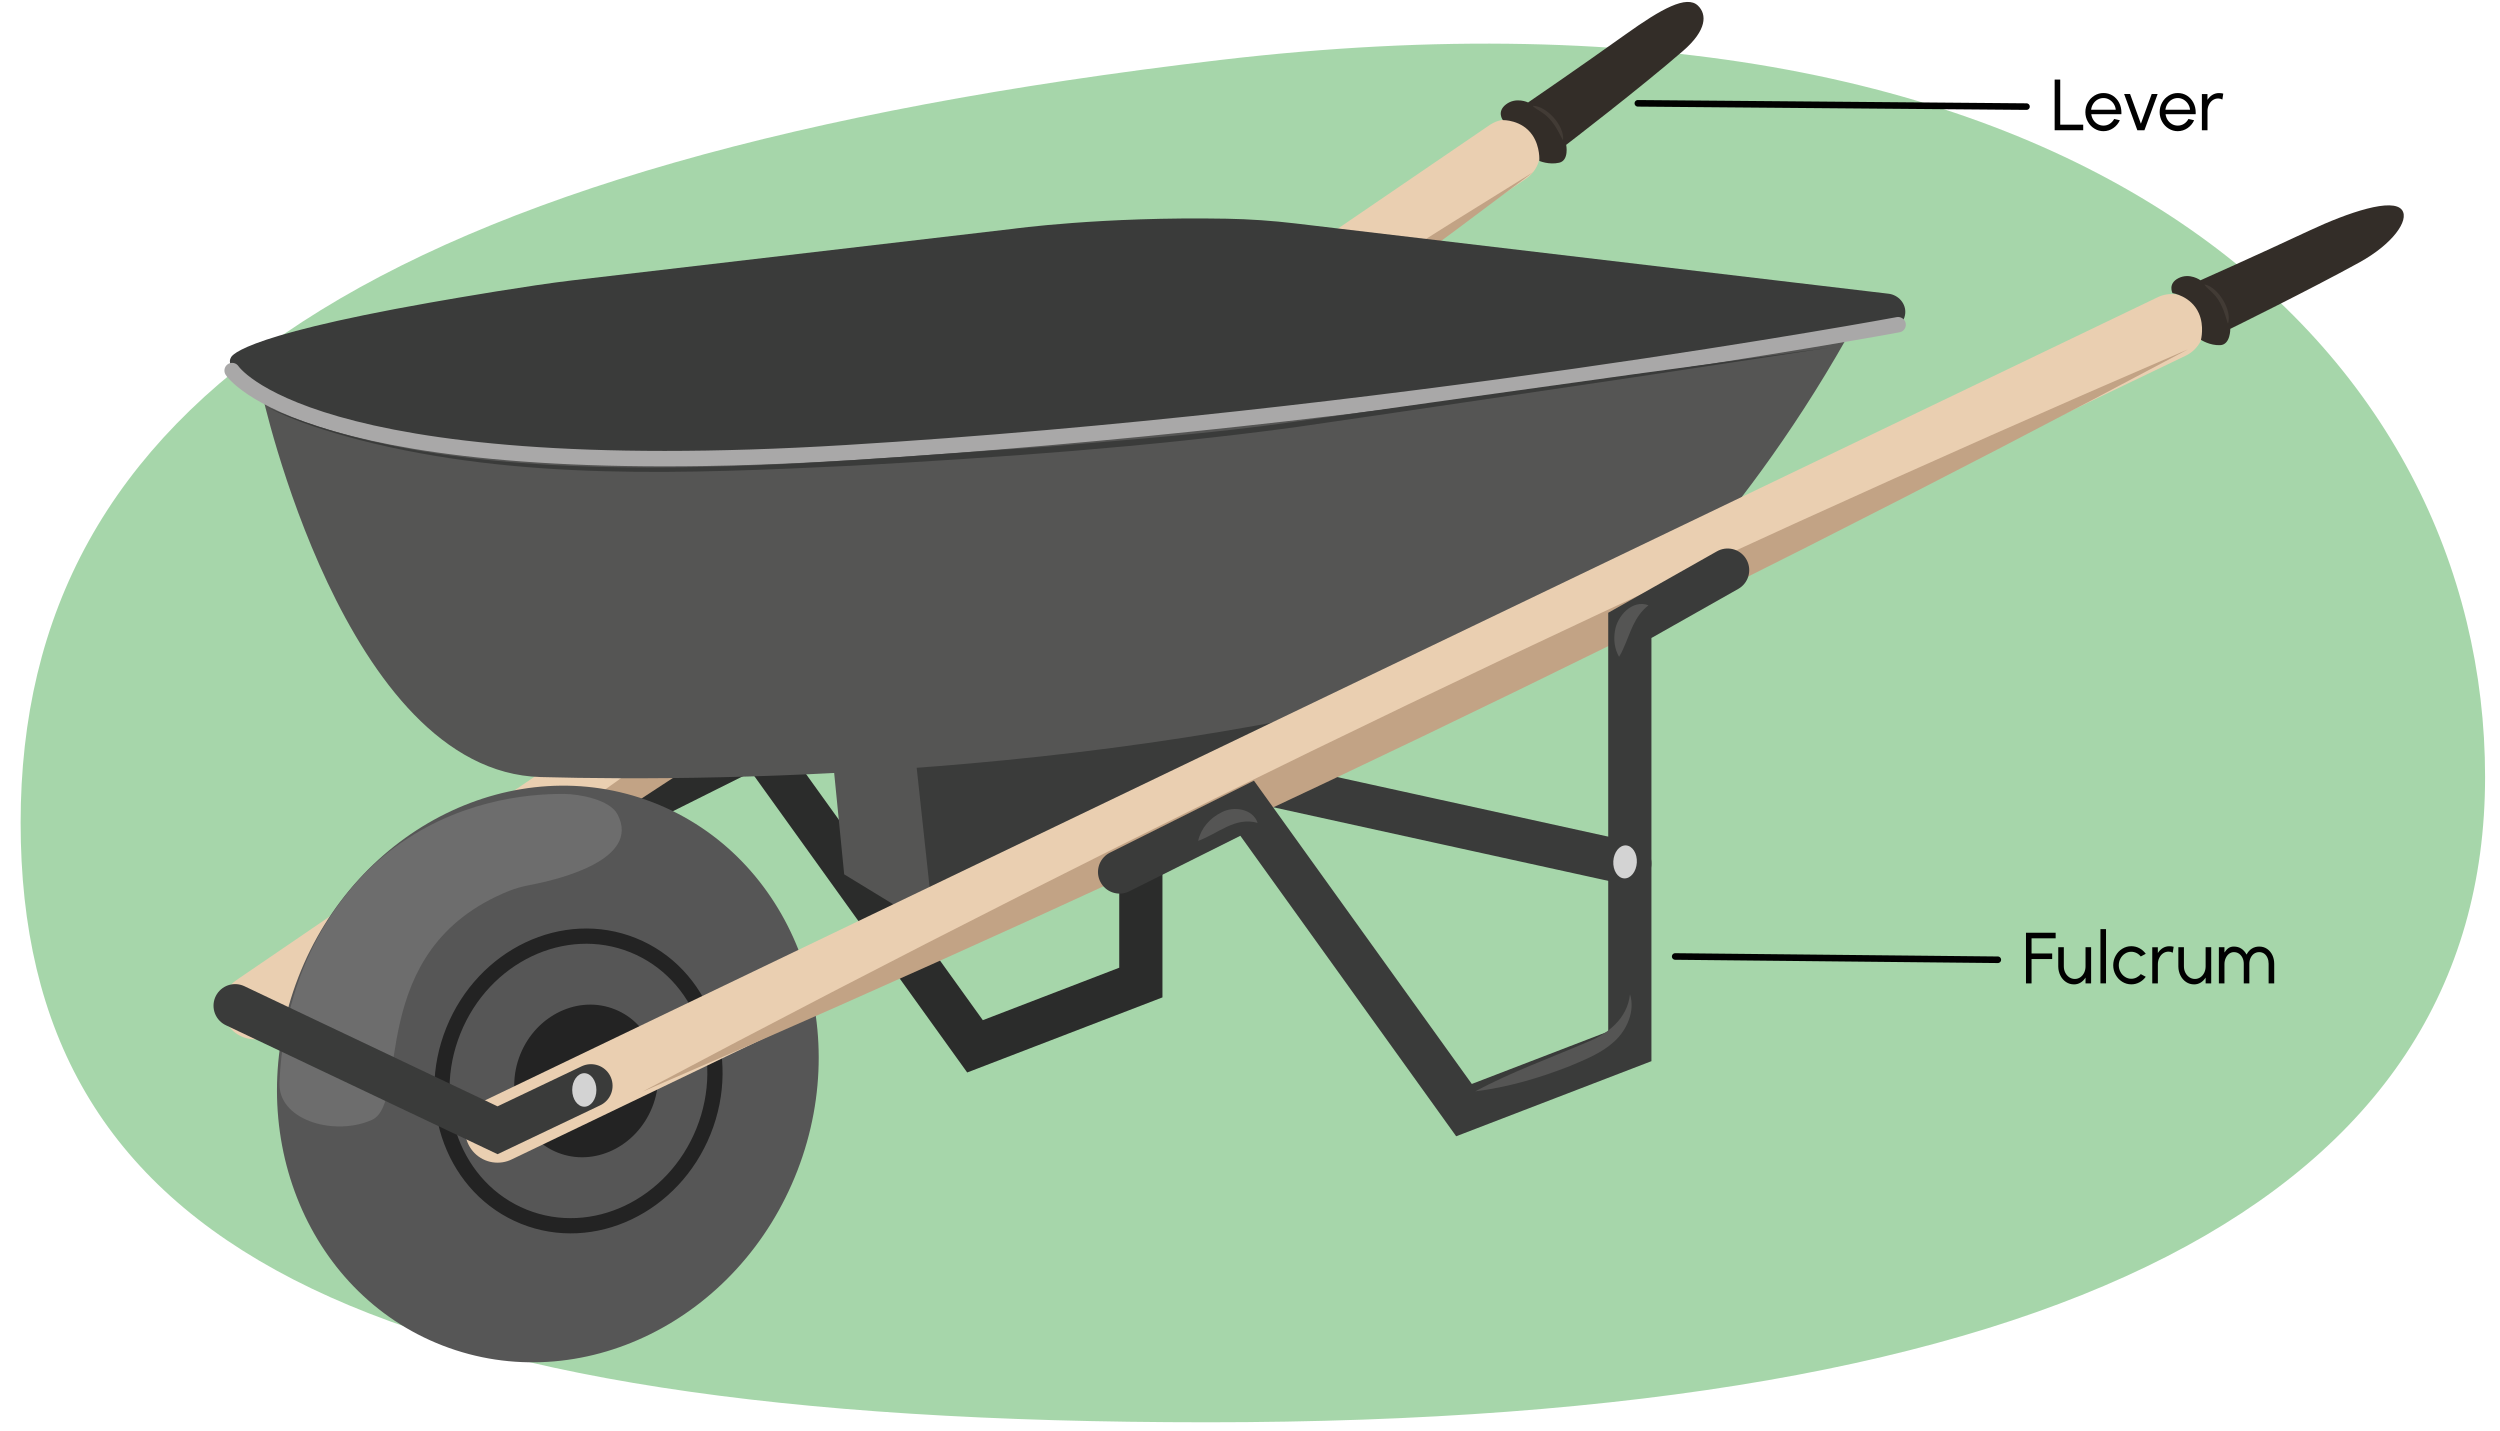 <?xml version="1.0" encoding="UTF-8"?><svg xmlns="http://www.w3.org/2000/svg" width="760" height="435" viewBox="0 0 760 435"><g id="a"><path d="M755.465,236.173c0,127.274-128.647,196.202-388.472,196.202S6.27,377.379,6.27,250.104,113.135,48.598,370.859,18.242c266.128-31.346,384.606,90.656,384.606,217.931Z" fill="#a6d6aa"/><g><line x1="495.466" y1="262.502" x2="377.839" y2="236.65" fill="none" stroke="#3a3b3a" stroke-linecap="round" stroke-miterlimit="10" stroke-width="13.137"/><polyline points="376.547 153.923 346.817 170.727 346.817 298.695 296.405 318.084 230.482 226.309 191.704 245.698" fill="none" stroke="#2b2c2b" stroke-linecap="round" stroke-miterlimit="10" stroke-width="13.137"/><line x1="77.435" y1="306.081" x2="458.378" y2="46.166" fill="none" stroke="#eacfb1" stroke-linecap="round" stroke-miterlimit="10" stroke-width="19.705"/><path d="M83.393,313.771C206.905,220.815,334.626,133.472,466.17,52.274c-123.469,93.018-251.274,180.238-382.777,261.497h0Z" fill="#c2a385"/><g><ellipse cx="166.544" cy="326.493" rx="88.531" ry="81.354" transform="translate(-198.051 363.971) rotate(-68.843)" fill="#565656"/><ellipse cx="175.848" cy="328.609" rx="44.485" ry="40.986" transform="translate(-194.645 369.128) rotate(-68.089)" fill="none" stroke="#232323" stroke-miterlimit="10" stroke-width="4.634"/><path d="M187.745,247.592c-2.396-4.615-11.915-6.199-16.159-6.234-11.35-.094-33.376,1.97-53.397,17.612-11.434,8.933-31.444,30.729-33.231,70.034-.517,11.365,15.934,16.198,27.085,11.862,.332-.129,.666-.268,1-.417,11.742-5.23-2.539-51.821,41.727-69.616,2.026-.815,4.144-1.378,6.29-1.783,8.599-1.623,33.855-7.651,26.685-21.459Z" fill="#6d6d6d"/><ellipse cx="178.205" cy="328.609" rx="23.448" ry="21.604" transform="translate(-193.167 371.315) rotate(-68.089)" fill="#232323"/></g><polygon points="283.976 282.486 256.634 265.803 252.463 223.633 281.195 223.17 283.976 282.486" fill="#555554"/><polygon points="278.415 231.047 283.976 282.486 481.393 194.9 481.393 186.558 278.415 231.047" fill="#3a3b3a"/><path d="M79.56,119.176s25.053,115.388,84.777,117.047c55.955,1.554,191.022-.112,306.936-37.677,16.101-5.218,30.529-14.639,41.719-27.337,13.029-14.783,31.128-37.872,48.509-68.623l-357.516,12.443-124.426,4.148Z" fill="#555554"/><path d="M307.825,69.578s27.162-3.772,65.034-3.091c6.989,.126,13.973,.613,20.915,1.436l180.333,21.366c3.048,.361,5.425,3.061,5.073,6.111-.343,2.971-3.085,6.17-12.682,7.084l-224.961,30.052c-10.251,1.369-20.547,2.327-30.874,2.879-43.68,2.332-161.077,4.992-192.955-3.682-54.465-14.819-47.537-22.929-47.537-22.929,0,0,.076-6.113,60.529-16.8,8.92-1.577,30.259-5.231,43.219-6.765l133.908-15.66Z" fill="#3a3b3a"/><path d="M70.568,112.657s22.475,34.961,186.667,24.972c164.192-9.989,319.788-38.916,319.788-38.916" fill="none" stroke="#a9a8a8" stroke-linecap="round" stroke-miterlimit="10" stroke-width="4.692"/><line x1="151.258" y1="343.599" x2="660.213" y2="99.235" fill="none" stroke="#eacfb1" stroke-linecap="round" stroke-miterlimit="10" stroke-width="19.705"/><path d="M195.195,331.918c153.497-81.585,310.275-156.97,469.936-225.719-153.463,81.653-310.306,156.904-469.936,225.719h0Z" fill="#c2a385"/><polyline points="71.475 305.736 151.258 343.599 179.655 330.077" fill="none" stroke="#3a3b3a" stroke-linecap="round" stroke-miterlimit="10" stroke-width="13.137"/><line x1="639.978" y1="108.076" x2="717.057" y2="71.565" fill="none" stroke="#eacfb1" stroke-linecap="round" stroke-miterlimit="10" stroke-width="10.322"/><line x1="430.346" y1="66.81" x2="508.952" y2="7.778" fill="none" stroke="#eacfb1" stroke-linecap="round" stroke-miterlimit="10" stroke-width="10.322"/><ellipse cx="177.628" cy="331.346" rx="3.677" ry="5.096" fill="#d3d3d3"/><polyline points="525.196 173.312 495.466 190.116 495.466 318.084 445.055 337.473 379.132 245.698 340.354 265.087" fill="none" stroke="#3a3b3a" stroke-linecap="round" stroke-miterlimit="10" stroke-width="13.137"/><path d="M81.052,123.704c64.68,28.577,166.729,16.521,237.35,12.098,24.893-2.142,49.833-3.982,74.576-7.499,27.078-3.857,76.502-10.762,103.988-14.573l59.458-8.084-59.332,8.994c-27.797,4.086-76.662,11.41-103.897,15.314-44.613,6.004-89.606,9.145-134.541,11.649-49.804,2.354-100.634,4.656-149.372-7.85-9.653-2.567-19.313-5.49-28.229-10.049h0Z" fill="#3a3b3a"/><path d="M670.316,99.312c7.574-5.22,15.675-9.427,23.933-13.383,8.297-3.875,16.691-7.462,25.536-9.99-7.57,5.227-15.672,9.434-23.933,13.383-8.3,3.868-16.694,7.454-25.536,9.99h0Z" fill="#c2a385"/><path d="M467.695,44.839c6.422-6.692,13.564-12.501,20.907-18.096,7.401-5.52,14.955-10.781,23.165-15.099-6.417,6.699-13.559,12.506-20.907,18.096-7.406,5.514-14.96,10.773-23.165,15.099h0Z" fill="#c2a385"/><path d="M501.146,184.002c-4.482,3.511-5.459,8.439-7.71,13.288-.332,.772-.702,1.559-1.242,2.378-1.378-2.406-1.716-5.207-1.246-7.914,.676-4.515,5.301-9.617,10.198-7.752h0Z" fill="#555554"/><path d="M495.512,302.244c1.627,5.082-.91,10.883-4.775,14.373-3.807,3.523-8.763,5.448-13.462,7.451-9.311,3.66-18.874,6.46-28.833,7.704,10.918-5.853,22.492-9.987,33.792-14.859,6.455-2.465,12.542-7.288,13.278-14.669h0Z" fill="#555554"/><path d="M364.235,255.626c.891-3.941,3.617-6.973,7.225-8.732,3.576-1.882,9.418-1.067,10.858,3.265-6.844-1.942-11.91,3.208-18.083,5.467h0Z" fill="#555554"/><ellipse cx="494.019" cy="262.017" rx="5.021" ry="3.581" transform="translate(204.326 740.333) rotate(-86.739)" fill="#d3d3d3"/></g><g><path d="M615.897,283.554h9.021v1.694h-7.326v4.609h6.271v1.694h-6.271v7.404h-1.694v-15.402Z" fill="#010101"/><path d="M627.403,287.954v5.82c0,1.396,.627,2.629,1.65,3.312,.517,.341,1.078,.517,1.694,.517,1.232,0,2.266-.726,2.838-1.903,.275-.583,.418-1.232,.418-1.925v-5.82h1.694v11.002h-1.694v-1.771c-.836,1.31-2.046,2.068-3.487,2.068-.924,0-1.749-.242-2.476-.737-.726-.495-1.287-1.155-1.693-1.98-.407-.825-.628-1.738-.639-2.717v-5.864h1.694Z" fill="#010101"/><path d="M638.535,282.453h1.694v16.491h-1.694v-16.491Z" fill="#010101"/><path d="M652.308,296.942c-.517,.715-1.154,1.276-1.914,1.684-.77,.407-1.595,.616-2.476,.616-1.001,0-1.914-.265-2.75-.781-.847-.518-1.507-1.222-2.002-2.112-.495-.88-.748-1.849-.748-2.894,0-1.057,.253-2.024,.748-2.915,.495-.892,1.155-1.596,2.002-2.112,.836-.518,1.749-.781,2.75-.781,.881,0,1.706,.209,2.476,.616,.771,.406,1.408,.979,1.914,1.693l-1.518,.814c-.715-.913-1.805-1.43-2.872-1.43-.704,0-1.342,.187-1.925,.561s-1.045,.88-1.375,1.508c-.341,.627-.506,1.309-.506,2.046s.176,1.408,.517,2.035,.803,1.133,1.387,1.496c.583,.374,1.21,.562,1.902,.562,1.111,0,2.179-.551,2.872-1.42l1.518,.814Z" fill="#010101"/><path d="M660.514,289.615c-.407-.209-.825-.318-1.266-.318-1.231,0-2.266,.726-2.827,1.902-.286,.584-.429,1.232-.429,1.926v5.831h-1.705v-10.991h1.694v1.75c.836-1.31,2.057-2.058,3.498-2.058,.539,0,.968,.055,1.31,.165l-.275,1.793Z" fill="#010101"/><path d="M663.912,287.954v5.82c0,1.396,.627,2.629,1.65,3.312,.517,.341,1.078,.517,1.694,.517,1.232,0,2.266-.726,2.838-1.903,.275-.583,.418-1.232,.418-1.925v-5.82h1.694v11.002h-1.694v-1.771c-.836,1.31-2.046,2.068-3.487,2.068-.924,0-1.749-.242-2.476-.737-.726-.495-1.287-1.155-1.693-1.98-.407-.825-.628-1.738-.639-2.717v-5.864h1.694Z" fill="#010101"/><path d="M676.231,287.954v1.606c.803-1.222,1.606-1.805,2.871-1.805,1.75,0,3.025,.892,3.851,2.442,.804-1.551,2.124-2.442,3.84-2.442,.902,0,1.705,.231,2.398,.704,.693,.474,1.221,1.101,1.606,1.903,.374,.804,.561,1.673,.561,2.619v5.974h-1.694v-5.974c0-1.31-.473-2.442-1.342-3.07-.429-.308-.946-.462-1.529-.462-1.177,0-2.102,.671-2.607,1.749-.253,.54-.385,1.134-.385,1.783v5.974h-1.694v-5.974c0-1.288-.528-2.432-1.441-3.059-.451-.319-.979-.474-1.562-.474-1.089,0-2.013,.727-2.497,1.849-.253,.561-.374,1.166-.374,1.815v5.842h-1.694v-11.002h1.694Z" fill="#010101"/></g><g><path d="M624.615,24.192h1.694v13.708h6.986v1.694h-8.681v-15.402Z" fill="#010101"/><path d="M636.705,39.1c-.848-.517-1.508-1.221-2.003-2.112-.495-.88-.748-1.848-.748-2.894,0-1.056,.253-2.024,.748-2.915s1.155-1.595,2.003-2.112c.836-.517,1.749-.781,2.75-.781,1.034,0,1.97,.264,2.794,.781,.825,.528,1.485,1.243,1.959,2.156,.473,.913,.704,1.925,.704,3.036,0,.209,0,.363-.012,.462h-9.153c.177,1.309,.892,2.409,1.959,3.014,.539,.297,1.122,.451,1.749,.451,1.375,0,2.553-.748,3.257-2.024l1.716,.396c-.88,1.958-2.806,3.323-4.973,3.323-1.001,0-1.914-.264-2.75-.781Zm6.49-5.732c-.121-1.276-.857-2.431-1.958-3.08-.55-.319-1.145-.484-1.782-.484-1.276,0-2.42,.671-3.113,1.76-.353,.539-.562,1.144-.639,1.804h7.492Z" fill="#010101"/><path d="M649.751,39.595l-4.016-11.023h1.805l3.289,9.043,3.29-9.043h1.804l-4.016,11.023h-2.156Z" fill="#010101"/><path d="M659.288,39.1c-.848-.517-1.508-1.221-2.003-2.112-.495-.88-.748-1.848-.748-2.894,0-1.056,.253-2.024,.748-2.915s1.155-1.595,2.003-2.112c.836-.517,1.749-.781,2.75-.781,1.034,0,1.97,.264,2.794,.781,.825,.528,1.485,1.243,1.959,2.156,.473,.913,.704,1.925,.704,3.036,0,.209,0,.363-.012,.462h-9.153c.177,1.309,.892,2.409,1.959,3.014,.539,.297,1.122,.451,1.749,.451,1.375,0,2.553-.748,3.257-2.024l1.716,.396c-.88,1.958-2.806,3.323-4.973,3.323-1.001,0-1.914-.264-2.75-.781Zm6.49-5.732c-.121-1.276-.857-2.431-1.958-3.08-.55-.319-1.145-.484-1.782-.484-1.276,0-2.42,.671-3.113,1.76-.353,.539-.562,1.144-.639,1.804h7.492Z" fill="#010101"/><path d="M675.601,30.254c-.406-.209-.824-.319-1.265-.319-1.232,0-2.267,.726-2.827,1.903-.286,.583-.43,1.232-.43,1.925v5.831h-1.705v-10.991h1.694v1.75c.836-1.309,2.058-2.058,3.499-2.058,.539,0,.968,.055,1.309,.165l-.275,1.793Z" fill="#010101"/></g><line x1="509.257" y1="290.77" x2="607.335" y2="291.77" fill="none" stroke="#010101" stroke-linecap="round" stroke-miterlimit="10" stroke-width="2"/><line x1="497.906" y1="31.409" x2="616.053" y2="32.409" fill="none" stroke="#010101" stroke-linecap="round" stroke-miterlimit="10" stroke-width="2"/></g><g id="b"><g><path d="M456.865,36.511s5.787-.163,9.021,4.616c2.373,3.507,2.071,7.793,2.071,7.793,0,0,2.916,1.266,6.04,.545,3.072-.709,2.127-5.436,2.127-5.436,0,0,22.472-17.218,35.57-28.598,7.209-6.263,7.256-11.038,4.491-13.708-3.427-3.309-11.108,.945-21.862,8.627-14.329,10.235-29.779,20.798-29.779,20.798,0,0-3.663-1.773-6.733,.598-2.893,2.235-.945,4.764-.945,4.764Z" fill="#332d28"/><path d="M466.075,32.165c4.212,.135,9.483,6.084,9.104,10.288l-.145,.022c-1.59-3.111-3.127-6.19-6.113-8.181-.932-.686-1.959-1.145-2.889-1.989l.044-.14h0Z" fill="#423b35"/></g><g><path d="M660.425,89.096s5.721,.885,8.038,6.169c1.701,3.878,.63,8.039,.63,8.039,0,0,2.639,1.772,5.842,1.627,3.15-.142,3.074-4.962,3.074-4.962,0,0,24.052-11.824,39.248-20.198,10.074-5.551,15.213-12.771,12.976-15.896-2.773-3.873-16.278,.643-28.242,6.256-15.942,7.479-33.046,15.077-33.046,15.077,0,0-3.283-2.405-6.73-.628-3.249,1.675-1.79,4.515-1.79,4.515Z" fill="#332d28"/><path d="M670.269,86.485c4.118,.894,8.228,7.697,7.096,11.763l-.147-.004c-1.002-3.347-1.958-6.653-4.535-9.151-.793-.843-1.72-1.48-2.482-2.478l.068-.13h0Z" fill="#423b35"/></g></g></svg>